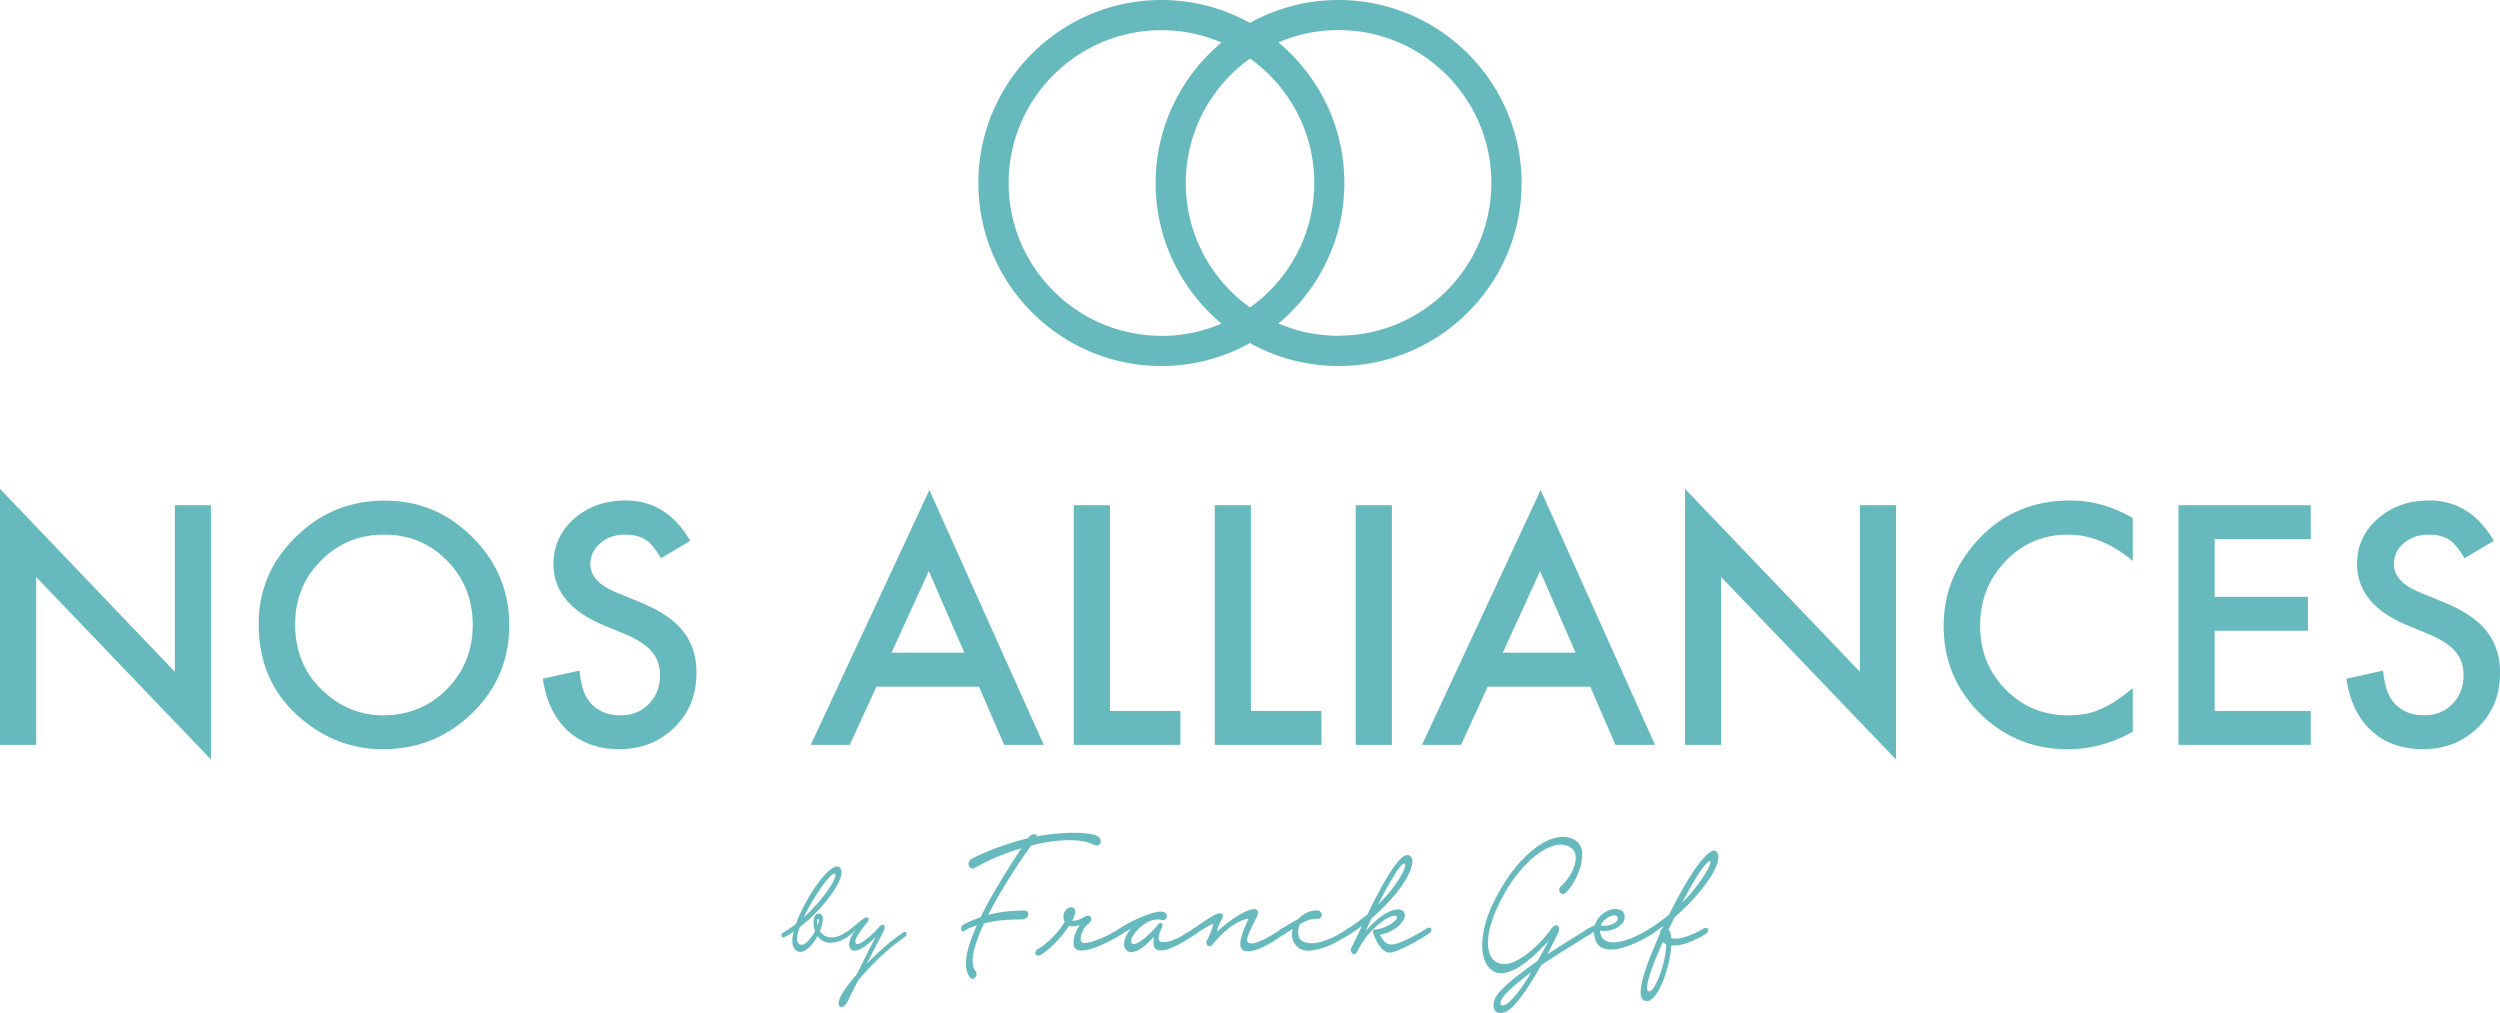 <svg xmlns="http://www.w3.org/2000/svg" data-name="Calque 2" viewBox="0 0 367.35 148.86"><g data-name="Calque 3"><path d="M115.03 137.06c.33-.19.66-.4.98-.61.32-.22.64-.45.96-.69.24-.7.54-1.41.91-2.15s.76-1.46 1.19-2.15c.42-.69.86-1.33 1.3-1.92.44-.58.87-1.06 1.27-1.44.4-.37.77-.62 1.09-.73.33-.11.58-.05.76.2.24.35.22.87-.04 1.55-.26.69-.69 1.44-1.27 2.27-.58.83-1.29 1.67-2.11 2.53-.82.86-1.67 1.63-2.55 2.31-.22.61-.35 1.14-.39 1.58-.03.44.07.74.3.9.18.12.37.15.57.08.2-.07.41-.2.62-.4.21-.2.41-.44.62-.72.2-.28.38-.56.53-.86-.12-.33-.2-.66-.22-.99-.02-.33 0-.62.06-.87s.17-.44.32-.57c.15-.13.34-.16.56-.09.31.1.44.4.41.89-.03.49-.18 1.03-.43 1.62.14.21.32.4.53.57.21.17.48.29.78.34.31.05.66.04 1.05-.05.4-.09.85-.28 1.37-.57.1-.05.19-.06.28-.03.09.04.16.09.2.16.04.07.06.15.04.23-.01.09-.07.16-.17.21-.57.36-1.09.61-1.55.73-.47.12-.88.16-1.25.12a2.03 2.03 0 0 1-.95-.33c-.26-.17-.49-.39-.67-.65-.21.4-.45.77-.72 1.11-.27.34-.55.62-.83.83-.29.22-.57.35-.85.39-.28.04-.54-.04-.79-.25-.29-.24-.46-.6-.5-1.07-.04-.47.01-1.02.17-1.64-.4.28-.82.53-1.25.76-.14.09-.25.11-.33.08a.332.332 0 0 1-.18-.17.385.385 0 0 1-.01-.26c.03-.1.08-.17.17-.22m7.7-8.7c-.13-.1-.36.02-.72.38-.35.36-.76.85-1.21 1.49-.45.63-.92 1.35-1.4 2.15-.48.8-.9 1.59-1.26 2.37.75-.68 1.44-1.37 2.05-2.09.62-.71 1.13-1.37 1.54-1.97.41-.6.71-1.11.89-1.54.18-.43.22-.69.1-.8Zm-2.46 6.66c-.1-.03-.15.04-.17.22s.01.41.08.69c.08-.24.14-.45.16-.61.02-.17 0-.27-.07-.3Z" style="fill:#66babd"></path><path d="M124.21 137.06c.35-.23.63-.43.86-.61.22-.18.42-.35.6-.5.18-.15.35-.29.51-.42.16-.13.34-.27.55-.43.24-.17.42-.27.56-.29.14-.02.24 0 .29.07.06.06.07.16.04.29-.03.13-.09.26-.19.38-.08.09-.24.27-.46.55-.22.28-.45.58-.67.9s-.4.63-.52.93c-.13.3-.13.52-.02.68.1.14.29.14.57.01.28-.13.59-.33.93-.59.33-.26.67-.55 1.01-.87.34-.32.62-.6.82-.85.19-.23.36-.36.5-.4.14-.04.24-.03.31.03s.1.17.1.31-.04.31-.12.48c-.03.07-.12.25-.27.55-.15.3-.35.67-.58 1.11-.24.44-.5.94-.78 1.5-.29.56-.58 1.13-.89 1.72.82-.85 1.68-1.67 2.59-2.45.9-.78 1.79-1.48 2.67-2.09.14-.1.26-.15.36-.13.1.02.17.06.21.13.03.07.04.16.01.27-.03.11-.1.21-.23.3a34.73 34.73 0 0 0-3.89 3.23 39.475 39.475 0 0 0-3.01 3.23c-.32.64-.61 1.21-.86 1.71s-.43.86-.54 1.11c-.21.42-.41.71-.62.87-.2.17-.37.23-.51.18-.14-.04-.24-.16-.29-.35-.06-.19-.03-.43.06-.7.13-.4.41-.93.87-1.58.45-.65 1.01-1.36 1.68-2.13.45-.89.92-1.82 1.41-2.81.49-.98.96-1.89 1.41-2.73-.96.97-1.76 1.59-2.4 1.85-.64.26-1.09.22-1.34-.13-.11-.14-.16-.33-.16-.57s.06-.51.15-.8c.09-.29.23-.57.41-.86.18-.29.4-.54.65-.77-.24.21-.48.43-.72.67-.24.24-.48.42-.72.56-.15.09-.28.12-.37.1-.09-.02-.15-.06-.18-.14a.415.415 0 0 1 0-.27c.03-.1.09-.19.19-.26M142.79 126.18c1.48-.74 2.92-1.35 4.3-1.83s2.7-.87 3.95-1.18c.3-.37.59-.57.88-.59.29-.02.43.09.43.33a29.072 29.072 0 0 1 5.75-.54c.76.01 1.41.06 1.95.15s.94.2 1.2.33c.21.11.35.26.42.44.07.19.08.37.04.54-.04.17-.15.3-.31.38-.17.08-.38.05-.64-.08-.98-.48-2.28-.7-3.92-.67-1.63.03-3.4.29-5.3.77-.3.39-.69.95-1.18 1.65-.49.71-1.03 1.52-1.61 2.44-.59.92-1.19 1.9-1.81 2.96a66.48 66.48 0 0 0-1.74 3.16c1.08-.28 2.1-.46 3.05-.54.95-.08 1.71-.11 2.27-.11.24 0 .41.07.5.21s.11.29.07.46c-.04.16-.14.31-.3.44-.16.13-.37.2-.63.2-.86 0-1.77.04-2.74.11-.97.08-1.92.24-2.84.48-.35.76-.65 1.5-.92 2.21a14.8 14.8 0 0 0-.59 1.98c-.13.61-.18 1.16-.14 1.64.04.48.17.87.42 1.18.11.13.15.28.13.46-.02.18-.08.32-.17.44-.1.12-.21.2-.35.23-.14.03-.28-.04-.42-.21-.49-.57-.68-1.47-.56-2.7.11-1.23.63-2.89 1.56-4.96-.33.11-.65.23-.96.36-.31.13-.59.28-.85.46-.14.11-.25.13-.34.07a.421.421 0 0 1-.16-.28.78.78 0 0 1 .05-.39c.05-.14.16-.26.31-.34.79-.41 1.62-.76 2.49-1.05.66-1.35 1.49-2.87 2.48-4.54s2.16-3.54 3.52-5.62c-1.15.35-2.3.76-3.46 1.24-1.15.48-2.28 1.03-3.38 1.64-.21.13-.4.15-.56.07a.617.617 0 0 1-.33-.38.908.908 0 0 1 .01-.54c.06-.2.2-.35.43-.46M153.01 140.26c-.21.13-.39.18-.54.15-.15-.03-.25-.1-.3-.21a.483.483 0 0 1 .01-.39c.06-.15.19-.28.38-.39.37-.22.74-.48 1.11-.79.38-.31.73-.63 1.07-.98.34-.35.65-.71.94-1.08.29-.37.55-.73.77-1.08-.14-.26-.2-.57-.18-.92.03-.35.15-.63.35-.85.2-.22.41-.35.64-.39.23-.04.42 0 .58.15.16.14.2.4.13.77-.05.24-.19.58-.42 1.02.49.07 1.09-.12 1.81-.56.23-.13.42-.18.58-.15.16.03.27.1.34.21.07.11.09.25.07.41-.03.16-.12.31-.28.44-.26.2-.49.43-.68.7-.19.27-.34.55-.44.82-.1.27-.16.52-.16.75s.05.41.16.54c.1.13.34.17.72.11.38-.05.82-.17 1.34-.36s1.08-.43 1.69-.72c.61-.3 1.21-.63 1.81-1 .12-.09.24-.11.35-.07.11.04.2.11.26.2.06.09.08.19.05.31s-.1.22-.22.31c-.72.44-1.44.83-2.16 1.2-.72.36-1.41.65-2.04.87-.64.22-1.2.34-1.68.38-.48.03-.83-.06-1.03-.28-.19-.2-.29-.46-.29-.79s.04-.66.13-1c.09-.34.21-.66.37-.97.16-.3.3-.54.42-.72-.33.13-.63.2-.89.21-.26.01-.49-.02-.68-.08-.24.37-.52.76-.84 1.16-.31.4-.65.79-1.01 1.16-.36.37-.73.73-1.11 1.06-.38.34-.76.62-1.13.84" style="fill:#66babd"></path><path d="M164.48 136.46c.51-.35 1.07-.68 1.7-1 .63-.32 1.24-.59 1.85-.84.6-.24 1.15-.42 1.65-.54.5-.12.87-.16 1.11-.11.26.04.45.14.55.29.1.15.14.31.12.46-.03.15-.1.28-.24.38-.13.1-.3.13-.51.08-.23-.07-.48-.09-.77-.07-.29.02-.6.09-.93.2-.42.17-.82.42-1.19.72-.38.31-.7.62-.97.95-.27.33-.46.64-.58.93-.11.3-.12.51-.01.64.12.17.34.21.64.1.31-.11.65-.31 1.02-.59.38-.28.76-.62 1.15-1 .39-.38.75-.77 1.06-1.16.1-.13.21-.21.31-.25.1-.03.19-.02.26.03.07.06.11.15.12.28s-.03.27-.12.43c-.09.15-.17.34-.26.57-.09.23-.15.45-.18.66-.03.21-.02.39.05.54.07.15.24.24.5.26.26.02.53 0 .8-.05s.58-.15.92-.29c.34-.14.74-.34 1.2-.61.46-.26 1.02-.6 1.66-1.02.12-.09.24-.11.35-.08.11.03.2.1.26.2s.08.2.05.31a.56.56 0 0 1-.22.3c-.26.15-.61.37-1.05.65-.44.28-.91.57-1.41.85-.51.28-1.02.52-1.53.72-.52.2-.98.28-1.4.26-.51-.04-.8-.28-.89-.7-.09-.43-.08-.87.03-1.33-.33.37-.68.73-1.05 1.06-.37.34-.73.61-1.1.82-.37.21-.71.33-1.03.38-.32.04-.61-.03-.85-.23-.17-.15-.29-.35-.34-.59-.05-.24-.05-.51.01-.8.06-.29.17-.6.34-.92.17-.32.38-.62.64-.9-.31.18-.58.33-.81.46-.23.13-.38.22-.47.26-.17.11-.33.15-.46.13a.414.414 0 0 1-.28-.16.453.453 0 0 1-.03-.33c.03-.13.14-.25.31-.36" style="fill:#66babd"></path><path d="M175.37 136.46c.56-.39 1.12-.77 1.69-1.15.57-.37 1.04-.67 1.43-.88.42-.22.75-.28 1-.18.24.1.28.31.1.64-.14.31-.28.62-.43.93-.15.32-.27.67-.35 1.06.28-.22.56-.45.84-.69.28-.24.58-.48.89-.72.31-.24.66-.48 1.03-.72.38-.24.8-.48 1.27-.72.51-.24.9-.38 1.19-.43.29-.04.49-.02.62.08.12.1.18.24.17.43 0 .19-.06.38-.14.57-.09.2-.22.48-.41.84-.18.36-.36.73-.54 1.11-.17.38-.31.74-.41 1.08-.1.34-.08.57.04.7.17.22.48.28.9.18.43-.1.89-.27 1.4-.52.51-.25 1-.53 1.49-.83.49-.31.89-.57 1.2-.79.18-.11.33-.15.46-.13.13.02.22.07.26.15.04.08.05.18.01.31s-.13.26-.29.39c-.68.5-1.34.94-1.99 1.33-.65.38-1.24.68-1.79.9-.55.22-1.04.34-1.47.38-.43.03-.76-.05-1.01-.25-.19-.17-.28-.44-.28-.8 0-.36.07-.75.2-1.18.12-.43.28-.86.47-1.31.19-.45.37-.86.52-1.23-.7.07-1.52.43-2.46 1.08-.94.65-1.85 1.53-2.72 2.62-.14.17-.28.28-.43.31-.15.03-.27 0-.37-.08a.567.567 0 0 1-.18-.36c-.03-.15.01-.32.12-.49.16-.31.31-.64.47-1.02.16-.37.3-.82.44-1.34-.24.06-.61.24-1.09.54-.48.29-.96.6-1.43.9-.14.09-.27.13-.39.11a.375.375 0 0 1-.28-.15.368.368 0 0 1-.05-.31c.03-.12.12-.25.27-.38" style="fill:#66babd"></path><path d="M188.34 136.46c.47-.3.9-.57 1.3-.8.39-.23.76-.43 1.11-.61.38-.41.82-.73 1.31-.95.49-.22.95-.33 1.39-.33.26 0 .45.07.58.2.12.13.18.28.18.44s-.05.31-.16.44-.25.19-.45.16c-.45-.02-.89.04-1.3.18-.41.14-.83.33-1.27.57-.04.07-.06.13-.08.18-.02.06-.04.11-.05.18-.09.24-.14.5-.16.79-.02.28.03.55.13.79s.29.44.56.61c.27.16.65.26 1.14.28.52.02 1.07-.05 1.64-.23.57-.17 1.1-.38 1.61-.62s.96-.49 1.36-.74c.4-.25.69-.43.86-.54.19-.11.34-.15.46-.11.11.03.19.1.24.2.04.1.04.21 0 .34-.04.13-.13.23-.25.3-1.12.7-2.14 1.26-3.06 1.69s-1.88.69-2.85.8c-.51.04-.94-.01-1.31-.16a2.28 2.28 0 0 1-1.37-1.69c-.08-.38-.07-.77.01-1.16 0-.04.02-.11.05-.2l-1.18.75c-.16.11-.3.15-.42.11a.49.49 0 0 1-.28-.18c-.06-.09-.07-.2-.04-.33.04-.13.13-.25.29-.36" style="fill:#66babd"></path><path d="M198.06 136.46c1.06-.68 2.03-1.4 2.91-2.16.52-1.09 1.08-2.2 1.68-3.32.59-1.12 1.17-2.12 1.74-2.98.57-.86 1.09-1.51 1.58-1.95.49-.44.91-.52 1.26-.26.3.24.38.67.25 1.29s-.44 1.35-.94 2.19c-.5.84-1.17 1.75-2.02 2.73-.85.98-1.85 1.97-3 2.95-.16.35-.31.68-.46 1-.15.32-.28.62-.41.9.77-.9 1.48-1.58 2.13-2.06.65-.48 1.23-.81 1.73-.98.5-.17.9-.22 1.22-.15.31.08.52.22.63.44.09.2.09.45 0 .75-.09.31-.28.61-.56.92-.29.31-.68.61-1.18.9-.5.29-1.11.53-1.85.7.05.11.13.25.22.41.1.16.21.32.35.47.14.15.3.28.48.38.18.1.39.15.62.15.33 0 .74-.09 1.23-.28.49-.19.98-.4 1.48-.65s.96-.51 1.4-.77c.44-.26.77-.47 1-.62.19-.11.35-.16.48-.15.13.01.22.07.26.16.04.1.04.21 0 .34-.04.13-.15.25-.3.36-.19.13-.53.34-1.02.64-.49.29-1.02.59-1.6.9-.58.31-1.14.58-1.69.82s-.98.38-1.3.43c-.31.04-.6-.02-.85-.18a3.01 3.01 0 0 1-.68-.61c-.2-.24-.38-.5-.52-.79-.15-.28-.28-.55-.38-.79-.19-.42-.26-.69-.21-.82.05-.13.2-.2.45-.2.28-.02.61-.1.98-.23.38-.13.72-.29 1.03-.47.31-.19.58-.38.79-.59.21-.21.3-.38.26-.51-.05-.22-.3-.26-.73-.13-.44.13-.95.42-1.54.85-.59.44-1.21 1.02-1.85 1.74-.64.72-1.19 1.56-1.66 2.52-.1.24-.23.38-.38.43-.15.04-.27.02-.38-.07a.734.734 0 0 1-.21-.39c-.03-.17 0-.37.13-.59.17-.33.39-.76.66-1.31.26-.55.54-1.13.84-1.77-.26.2-.53.39-.8.57-.27.19-.55.37-.83.54-.16.11-.29.15-.39.11-.1-.03-.18-.1-.22-.2a.632.632 0 0 1-.03-.34c.03-.13.09-.23.2-.29m8.32-9.54c-.14-.04-.35.1-.62.43-.27.33-.58.77-.93 1.34-.35.57-.72 1.22-1.13 1.95-.4.73-.8 1.49-1.18 2.28.75-.74 1.4-1.47 1.95-2.18.55-.71.99-1.34 1.31-1.88.32-.55.53-.99.63-1.34.1-.35.08-.54-.04-.59ZM229.33 130.27c.49-.46.91-.96 1.26-1.49s.6-1.06.76-1.59c.16-.52.21-1.01.16-1.46-.05-.45-.24-.8-.55-1.06-.61-.5-1.34-.67-2.19-.51-.85.16-1.73.57-2.65 1.21-.92.64-1.82 1.49-2.71 2.54-.89 1.05-1.69 2.22-2.41 3.5-.7 1.24-1.25 2.43-1.65 3.57-.4 1.14-.63 2.16-.69 3.06-.06.91.04 1.67.31 2.29.27.62.72 1.03 1.35 1.23.65.17 1.34.1 2.08-.21a9.45 9.45 0 0 0 2.16-1.31c.7-.56 1.34-1.16 1.94-1.8.59-.64 1.06-1.22 1.41-1.72.21-.28.4-.46.56-.52.17-.07.3-.06.41.02.11.08.17.21.2.41.03.2-.01.4-.12.62-.05.11-.22.46-.51 1.05-.29.59-.65 1.3-1.09 2.13.73-.48 1.44-.93 2.12-1.36.68-.43 1.29-.81 1.83-1.15.54-.34 1-.62 1.36-.84.37-.22.59-.36.68-.43.17-.11.31-.14.42-.1.1.04.17.11.21.21.04.1.04.21.01.33-.03.12-.09.21-.2.28-1.1.7-2.28 1.44-3.55 2.23s-2.53 1.59-3.78 2.42c-.63 1.13-1.31 2.25-2.04 3.36-.73 1.1-1.43 2-2.09 2.7-.58.57-1.1.88-1.58.95-.48.07-.83-.04-1.06-.33-.23-.28-.29-.69-.18-1.23.1-.54.45-1.12 1.05-1.75.61-.65 1.4-1.36 2.37-2.11.97-.75 1.98-1.5 3.03-2.24.24-.44.5-.9.77-1.39.27-.49.55-1.02.85-1.59-1.4 1.57-2.74 2.79-4.02 3.67-1.28.87-2.41 1.24-3.39 1.11-.51-.07-.99-.36-1.44-.88-.45-.52-.75-1.28-.88-2.28-.13-.99-.03-2.21.3-3.65.33-1.44 1.02-3.11 2.07-5.01 1-1.79 2.05-3.29 3.16-4.5 1.11-1.21 2.19-2.12 3.25-2.73 1.06-.61 2.04-.93 2.95-.95.91-.02 1.67.25 2.28.82.42.46.63 1.04.63 1.75s-.12 1.43-.37 2.16c-.25.73-.56 1.42-.96 2.06-.39.64-.76 1.12-1.11 1.42-.16.15-.31.21-.47.18a.492.492 0 0 1-.35-.23c-.08-.12-.12-.26-.12-.43s.08-.31.24-.44m-8.12 15.8c-.35.39-.57.73-.67 1.02-.1.28-.09.48.01.57.11.1.28.1.54.02.25-.09.55-.32.9-.69.49-.48.97-1.05 1.45-1.72.48-.67.99-1.46 1.53-2.37-.75.55-1.45 1.08-2.08 1.61-.64.52-1.2 1.05-1.69 1.57Z" style="fill:#66babd"></path><path d="M233.36 136.46c.24-.15.58-.34 1.02-.56.17-.59.49-1.08.93-1.46.45-.38.9-.64 1.38-.77.47-.13.9-.13 1.3 0 .39.13.63.39.72.79.07.41-.01.79-.25 1.11a2.6 2.6 0 0 1-.94.79c-.39.2-.81.33-1.26.39-.45.07-.83.06-1.16-.03 0 .24.05.49.16.75.31.79 1.1 1.11 2.34.97 1.25-.14 2.86-.8 4.83-1.98.19-.11.36-.15.51-.13.15.02.25.07.3.15.05.08.05.18 0 .31s-.17.26-.37.39c-1.01.63-1.99 1.15-2.95 1.55-.95.4-1.81.66-2.57.75-.76.1-1.4.03-1.92-.21s-.87-.69-1.05-1.34c-.1-.35-.16-.69-.16-1.02l-.42.26c-.19.13-.35.19-.48.16-.13-.02-.22-.08-.26-.18a.495.495 0 0 1 0-.34c.04-.13.14-.25.3-.36m4.35-1.59c-.03-.2-.16-.31-.37-.34-.21-.03-.45 0-.72.11-.27.11-.54.28-.8.51-.26.23-.46.51-.6.83.23.07.49.08.79.05.3-.03.58-.1.84-.2s.48-.23.64-.39c.17-.16.24-.35.22-.57Z" style="fill:#66babd"></path><path d="M242.42 136.46c.51-.33 1-.66 1.48-1.02.48-.35.93-.7 1.35-1.05.73-1.46 1.46-2.83 2.19-4.09.72-1.27 1.4-2.33 2.04-3.18.64-.85 1.2-1.46 1.69-1.83.49-.37.85-.4 1.1-.1.28.37.31.91.08 1.62-.23.71-.63 1.51-1.22 2.39-.58.88-1.32 1.82-2.21 2.8-.89.98-1.84 1.91-2.86 2.78l-.89 1.83.1.1c.17.22.28.6.31 1.15.42.09.88.08 1.38-.03.5-.11.97-.25 1.41-.43.45-.17.84-.35 1.19-.54.35-.19.59-.32.73-.41.19-.11.34-.15.46-.11.11.03.19.1.22.2s.03.21-.01.34c-.04.13-.12.23-.22.3-.84.52-1.72.96-2.64 1.31-.93.35-1.76.49-2.52.43a14 14 0 0 1-.25 1.9c-.13.68-.3 1.34-.5 2-.2.66-.43 1.28-.69 1.87-.26.59-.54 1.09-.84 1.49-.3.4-.6.68-.92.83-.31.15-.62.12-.92-.1-.26-.2-.39-.57-.38-1.13 0-.56.13-1.26.35-2.1.23-.84.55-1.81.98-2.9.43-1.09.92-2.27 1.48-3.54.03-.42.17-.7.39-.85l.16-.33c-.26.2-.53.39-.8.57-.27.19-.54.37-.8.54-.12.07-.24.08-.34.05a.43.43 0 0 1-.24-.18.617.617 0 0 1-.07-.31c0-.12.07-.21.2-.28m-.2 9.18c.21.11.46-.04.76-.46.3-.42.58-.97.85-1.67s.51-1.47.71-2.32c.2-.85.31-1.66.33-2.42-.09-.04-.17-.09-.26-.15-.09-.05-.17-.11-.24-.18-.42.92-.79 1.79-1.13 2.62-.33.83-.6 1.57-.8 2.23-.2.66-.33 1.19-.38 1.61-.05.41 0 .67.16.75Zm9.14-19.06c-.1-.09-.29 0-.56.28-.27.27-.59.69-.97 1.24-.38.56-.79 1.23-1.24 2.01-.45.79-.92 1.64-1.39 2.55.75-.76 1.4-1.5 1.95-2.21s1-1.34 1.35-1.9c.35-.56.59-1.01.73-1.36.14-.35.18-.56.13-.62ZM0 109.45V71.83l25.69 26.88V74.23H31v37.37L5.32 84.79v24.66H0M38.01 91.68c0-4.96 1.82-9.22 5.45-12.78 3.62-3.56 7.97-5.34 13.05-5.34s9.32 1.8 12.91 5.38c3.6 3.59 5.41 7.9 5.41 12.94s-1.81 9.36-5.43 12.89c-3.64 3.54-8.02 5.32-13.16 5.32-4.55 0-8.63-1.57-12.25-4.72-3.99-3.48-5.98-8.05-5.98-13.69m5.36.07c0 3.89 1.31 7.1 3.92 9.6 2.6 2.51 5.6 3.76 9.01 3.76 3.7 0 6.81-1.28 9.35-3.83 2.54-2.59 3.81-5.73 3.81-9.44s-1.25-6.9-3.76-9.45c-2.49-2.55-5.58-3.83-9.26-3.83s-6.76 1.28-9.28 3.83c-2.53 2.53-3.79 5.64-3.79 9.35ZM101.43 79.47l-4.31 2.56c-.81-1.4-1.57-2.31-2.3-2.74-.76-.49-1.74-.73-2.94-.73-1.48 0-2.7.42-3.67 1.25-.97.82-1.46 1.86-1.46 3.1 0 1.72 1.28 3.1 3.83 4.15l3.51 1.44c2.86 1.16 4.95 2.57 6.27 4.23 1.32 1.67 1.98 3.71 1.98 6.13 0 3.24-1.08 5.92-3.24 8.03-2.18 2.13-4.88 3.19-8.1 3.19-3.06 0-5.58-.9-7.57-2.71-1.96-1.81-3.19-4.36-3.67-7.64l5.38-1.19c.24 2.07.67 3.5 1.28 4.29 1.09 1.52 2.69 2.28 4.79 2.28 1.66 0 3.03-.56 4.13-1.67 1.09-1.11 1.64-2.52 1.64-4.22 0-.68-.1-1.31-.29-1.88-.19-.57-.49-1.1-.89-1.57-.4-.48-.92-.93-1.56-1.35-.64-.42-1.4-.82-2.28-1.2l-3.4-1.41c-4.82-2.04-7.23-5.02-7.23-8.94 0-2.65 1.01-4.86 3.03-6.64 2.02-1.79 4.54-2.69 7.55-2.69 4.06 0 7.23 1.98 9.51 5.93M143.86 100.9h-15.08l-3.92 8.55h-5.73l17.43-37.44 16.81 37.44h-5.82l-3.7-8.55m-2.15-5-5.22-11.98L131 95.9h10.7ZM163.1 74.23v30.23h10.35v4.99h-15.67V74.23h5.32M183.81 74.23v30.23h10.36v4.99H178.5V74.23h5.31M199.21 74.23h5.32v35.22h-5.32zM233.68 100.9H218.6l-3.92 8.55h-5.73l17.43-37.44 16.81 37.44h-5.82l-3.7-8.55m-2.15-5-5.22-11.98-5.48 11.98h10.7ZM247.6 109.45V71.83l25.69 26.88V74.23h5.31v37.37l-25.69-26.81v24.66h-5.31M313.39 76.12v6.3c-3.07-2.57-6.25-3.86-9.54-3.86-3.62 0-6.67 1.3-9.15 3.9-2.49 2.59-3.74 5.75-3.74 9.49s1.25 6.81 3.74 9.35 5.55 3.81 9.17 3.81c1.87 0 3.46-.3 4.77-.91.73-.3 1.49-.71 2.27-1.23s1.61-1.14 2.48-1.87v6.41c-3.04 1.72-6.24 2.58-9.58 2.58-5.03 0-9.33-1.76-12.89-5.27-3.54-3.54-5.32-7.82-5.32-12.82 0-4.49 1.48-8.49 4.45-12 3.65-4.3 8.37-6.46 14.17-6.46 3.16 0 6.22.86 9.17 2.58M339.54 79.22h-14.12v8.47h13.71v4.99h-13.71v11.78h14.12v4.99H320.1V74.23h19.44v4.99M366.44 79.47l-4.31 2.56c-.81-1.4-1.57-2.31-2.3-2.74-.76-.49-1.74-.73-2.94-.73-1.48 0-2.7.42-3.67 1.25-.97.82-1.46 1.86-1.46 3.1 0 1.72 1.28 3.1 3.83 4.15l3.51 1.44c2.86 1.16 4.95 2.57 6.27 4.23 1.32 1.67 1.99 3.71 1.99 6.13 0 3.24-1.08 5.92-3.24 8.03-2.18 2.13-4.87 3.19-8.1 3.19-3.06 0-5.58-.9-7.57-2.71-1.96-1.81-3.19-4.36-3.67-7.64l5.38-1.19c.24 2.07.67 3.5 1.28 4.29 1.1 1.52 2.69 2.28 4.79 2.28 1.66 0 3.03-.56 4.13-1.67 1.09-1.11 1.64-2.52 1.64-4.22 0-.68-.1-1.31-.29-1.88-.19-.57-.49-1.1-.89-1.57-.4-.48-.92-.93-1.56-1.35-.64-.42-1.4-.82-2.28-1.2l-3.4-1.41c-4.82-2.04-7.23-5.02-7.23-8.94 0-2.65 1.01-4.86 3.03-6.64 2.02-1.79 4.54-2.69 7.55-2.69 4.06 0 7.23 1.98 9.51 5.93M196.69 0c-4.72 0-9.16 1.22-13.02 3.37-3.86-2.14-8.3-3.37-13.02-3.37-14.83 0-26.89 12.06-26.89 26.89s12.06 26.89 26.89 26.89c4.72 0 9.16-1.22 13.02-3.37 3.86 2.14 8.3 3.37 13.02 3.37 14.83 0 26.89-12.06 26.89-26.89S211.52 0 196.69 0Zm0 49.34c-3.13 0-6.12-.64-8.83-1.81 5.91-4.94 9.68-12.36 9.68-20.65s-3.77-15.71-9.68-20.65c2.71-1.16 5.69-1.81 8.83-1.81 12.38 0 22.45 10.07 22.45 22.45s-10.07 22.45-22.45 22.45Zm-26.03 0c-12.38 0-22.45-10.07-22.45-22.45s10.07-22.45 22.45-22.45c3.13 0 6.12.64 8.83 1.81-5.91 4.94-9.68 12.36-9.68 20.65s3.77 15.71 9.68 20.65a22.373 22.373 0 0 1-8.83 1.81Zm3.58-22.45c0-7.53 3.73-14.21 9.44-18.29 5.71 4.08 9.44 10.75 9.44 18.29s-3.73 14.21-9.44 18.29c-5.71-4.08-9.44-10.75-9.44-18.29Z" style="fill:#66babd"></path></g></svg>